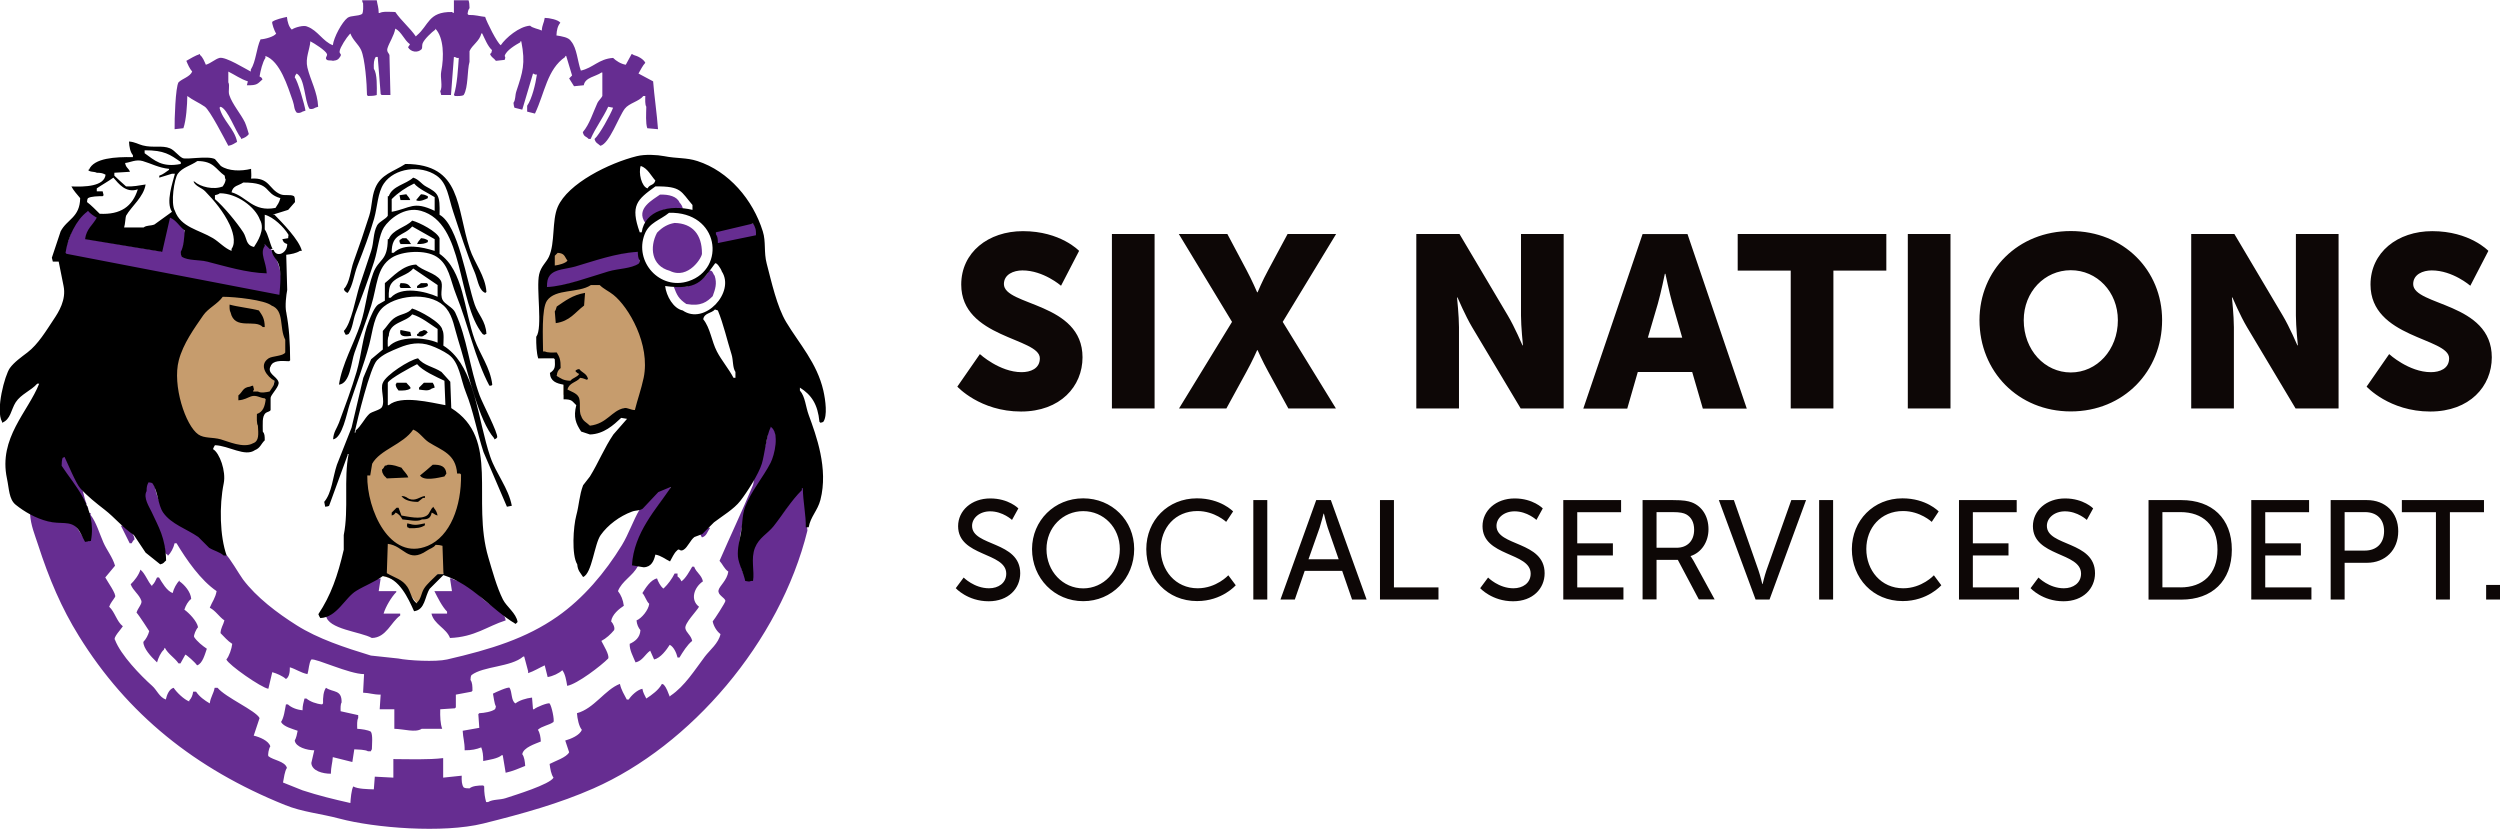 <svg version="1.2" baseProfile="tiny" xmlns="http://www.w3.org/2000/svg" viewBox="0 0 2560 849" overflow="visible" xml:space="preserve"><path fill-rule="evenodd" fill="#C69C6D" d="m574.6 245.4-14.5 24.1-.3 26.8L556 312l-2.8 42.9-2.1 12 18.9-.9-1.9 13.9 2 5 7 9v10.2l7.9 4.9 6 4 3 22.9 16.7 4 28.4-22 29.4 18 28.9-14.6-23.6-76.7-49.6-105.7zM409.1 436.3 371.8 460s-8.8 36-8.8 37 18.2 71.5 18.2 71.5l9.9 14.7 1 6.6 17 5.6 18 22.4 5-2.2 16-27.8h6l28.9-105-10.9-27-30.3-28.8-32.7 9.3zm-123-134.4 7 18-1 18 5 31H280l-2.9 6-2.9 5 6.9 10-4 17-9 17.6-2.2 25.4L258 460l-54.2-10.1-22.5-22.5-14.7-50.4s12-43.2 14.7-46.1c2.7-2.9 26.9-31 26.9-31h44.9l33 2z"/><path fill-rule="evenodd" fill="#662D91" d="M660.8 228.3v1c5.2-4.3 11-11 18-14 5-2.2 15.3 1.5 20.2-1.3.7-1.3-1.5-5-3.2-6.7-2.5-6.1-10.9-8.4-20-8-6.7 5-25.5 14.2-15 29zm-473-97c2.9-8.3 3.9-24 4-33 5.6 4.3 12 6.8 18 11 5.2 3.7 20 32.6 24 40 4.5-.8 5.7-2.3 9-4-2.5-13.3-14.8-21.9-18-35l1-1c7.5 2.1 15.3 25.5 21 32v1c3.4-1 6.1-2.4 8-5 0 0-2.5-8.9-4-12-4.2-8.7-12.9-18.5-16-28-1.4-4.2.8-9.9-1-13v-11c6.5 3.2 12.9 7.8 20 10-.3 1.3-.7 2.7-1 4 10.9.3 10.9-1.6 16-6-1.2-2.3-.9-1.8-3-3 .9-5.6 3-14.6 6-19v-2c15 5.4 22.7 30.9 28 46 1.9 5.3 1 8.4 4 12 1.5.7 4 .4 6-1 1-.3 2-.7 3-1-.8-5.7-8-30.9-11-34 .8-3.1.7-2.1 2-4 8.6 5.1 7.8 27.3 13 36 1.5.7 4 .4 6-1 1-.3 2-.7 3-1-.7-15.1-7.9-27.1-11-40-2.4-10 2.5-18.6 3-27 3.7 1.9 15.6 9.3 17 13 .8 2.1-2.7 4.1 0 6 1.4 1 5 .3 6 1 5-.5 6-1.8 8-5 1-2.7-1.4-1.7-1-5 .5-3.9 7.2-14.1 10-17l1-1c2.4 6.8 8.2 10.9 11 17 4 8.8 5.9 35 6 46l1 1c3.6 0 6.8-.2 9-1 .1-8.5.6-21.4-3-27-.2-5.4 0-9.2 2-12h2c1 12.7 2 25.3 3 38l1 1h9c-.3-13.7-.7-27.3-1-41-.4-1.6-3.2-3.3-2-7 1.9-6 6.6-12.5 8-20 6.5 3.3 9.1 11.9 15 16-.7 1.2-1.1 2.1-2 3 2.7 5 9.9 6.2 14 2 .9-1.5.1-3.7 1-6 1.6-4.1 9.4-11.5 13-14v-1c8.7 9.2 9 28.8 6 44-1.2 6.2 1.8 15.5-1 20 .3 1.3.7 2.7 1 4h10l3-39c2 .4 2 .3 3 1h2c-.8 10.8-1.6 27.3-5 38l1 1c3.3.1 7.1.2 9-1 4.8-7.6 3.5-25.4 6-34v-11c2.7-6.3 10.5-10.3 12-18h1c2.6 5.3 5.7 13.2 10 17-.7 3.1-.2 2.4-2 4 1.5 3.7 3.9 4.1 6 7 3-.3 6-.7 9-1 .6-2.2 1-2 0-4 1.3-5.6 11.5-11.5 16-14v-1h1c4.5 23 1.4 31.7-5 51-1.6 4.8-.6 8.5-3 12 .2 2.6.5 3.4 1 5 2.7.7 5.3 1.3 8 2 3.7-12.3 7.3-24.7 11-37 1.7.6 1 .3 2 1h2c-1.4 9.6-5 24.8-10 32v6c2.7.7 5.3 1.3 8 2 10.1-21.2 12.4-45.3 31-58v-1h1c2 6.7 4 13.3 6 20l-3 3c1.7 2.7 3.3 5.3 5 8 3.3-.3 6.7-.7 10-1 1.2-8.1 12.6-9 18-13h1v24c-.7 1.8-4.1 5-5 7-4.6 10-8.1 22-15 30 1.1 5.1 3.3 4 6 7h2c5.1-11.7 12.6-21.3 18-33 1.7.3 3.3.7 5 1-2.6 6.9-13.8 27.5-19 32 1.1 4.3 3.4 4.5 6 7 9.2-2.1 18.9-30.1 25-38 4.5-5.8 14.4-7.3 19-13h2c-.1 3.7-.4 8.8 1 11-.1 7-.8 16.6 1 22 3.7.3 7.3.7 11 1-1-14.7-3.9-34.6-5-49-5-2.7-10-5.3-15-8 2.1-3.5 4.2-8.1 7-11-1.8-3.8-7.6-6.9-12-8-1-.8-.3-.4-2-1-2 3.7-4 7.3-6 11-5-.8-10-4-13-7-14.7 1-20.4 10.2-33 13-3.4-9.2-4-23.1-10-30-2.3-4.1-9.4-5.1-15-6 .2-5.4 1.3-10 4-13-1.9-3-11.4-5-16-5-.8 5.5-2.7 7.1-3 13-3-1.6-9.6-2.5-12-5-11.1.7-25 12.5-30 20-3.7-2.2-14.5-23.9-16-29-6-.6-9.5-2.1-17-2l-1-1c.4-2.9.7-4.3 2-6 0-3.3-.3-6-1-8h-15v13c-1.7-.6-1-.3-2-1-24.4-.4-23.5 13.6-36 24l-1 1c-6-8.8-15-16.1-21-25-4.8-.1-12.9-.9-16 1h-1c-.1-6-1.3-8.2-2-13h-15c.4 2 .3 2 1 3 .1 3.7.4 8.8-1 11-4.3 2.6-11.3 1.3-15 4-5.7 4.5-13.9 19.7-15 28-10.1-3.8-15.5-15.2-26-19-3.3-2-13.2.8-16 3-3-2.7-4.5-8-5-13-4.3 1-11.6 2.5-15 5-.7 1.2 2.2 9.7 4 12-1.9 3.2-11.4 5.8-16 6-4.3 9.1-4.6 22.5-10 31v2c-5.2-2.6-25.7-15.5-32-14-4.4 1.1-8.8 5.5-14 7-1.7-3.7-3-7.6-6-10v-1c-5 1.6-9.7 4.6-14 7 1.7 4.1 3.3 7.8 6 11-2.3 5.4-10 7.1-14 11-3.1 5-4.2 38.4-4 48 3-.3 6-.7 9-1zm99 171c4.7-24.2-4.1-39.8-13-53-2 .4-2 .3-3 1-8.8 5.4.4 19.8 1 29-28-5.7-56-11.3-84-17h-2c1.3-6.3 2.7-12.7 4-19 0-13.6-7.6-14.3-13-22h-4c-2.7 12-5.3 24-8 36-25.7-4.3-51.3-8.7-77-13 3.1-6.9 5.3-15.7 13-18-.4-2-.3-2-1-3-1.9-3.7-5.6-4.8-8-8-16.8 1.2-19.1 30.7-27 42v3c71.7 14.3 143.3 28.7 215 43 3.1-.1 5.2-.4 7-1zm395-71c-3.2 1.7-5.8 3.7-9 7-7.8 14.7-5.9 34 13 39 19.2 9.7 33.9-14.7 33-18 0-19-9.6-30.6-28-31-3.8.7-5.9 1.4-9 3zm93 11c.1-3.7.4-8.8-1-11v-2c-11-1.8-32.6 4-42 9 .7 4 1.3 8 2 12 15.5-.6 26.4-7.1 41-8zm-121 15c-22.1.7-43.8 8.6-62 14-10.7 3.2-22.6 2.7-30 9-2.5 3.2-2.2 10.1-2 16 31.7-8 63.3-16 95-24 1-5.4-.4-9-1-15zm36 36c3.5 9.3 5.2 12.7 13 18 15.2 2.7 21.2-2.3 27-8 2.7-7.4 4.6-13 2-21-1.6-1.5-1.8-5.3-4.8-5.3-1 0-.2.3-1.2.3-3.5 9.5-14.4 10.5-22 16h-14zm133 205c-8.1 2.4-14.2 17.5-19 24-13.9 18.9-42.9 32.6-33 69-.9.9-1.3 1.8-2 3-12.6-2-13.5-35.5-10-50 2.6-10.9 3.9-20.8 8-30 6.6-14.8 19.4-28.3 26-44 3.2-7.5 3.5-26-1-32-.3-.7-.7-1.3-1-2h-4c-.5 19.8-9 34.3-14 49-1.6 4.7-.3 7.9-2 12-10.8 26-22.8 51.2-34 77 3.4 3.7 4.7 8.1 9 11-1.3 9-9 14.6-10 19-1.2 5.1 6.6 7.6 7 11 .2 1.4-11.4 19.3-13 21 .9 4.9 4.4 10.5 8 13-2 9.4-10.9 16.3-16 23-10.4 13.8-20.6 30.3-35 40l-1 1c-1.8-4.4-3.1-8.8-6-12-1-.8-.3-.4-2-1-3.2 6.2-10.3 11.3-16 15-1.6-3.3-3.3-5.9-4-10-5.4 1.1-11.4 7-14 11h-2c-2.6-5.1-5.7-9.8-7-16-15.2 5.7-26.4 25.3-44 30 .4 5.5 2 13.6 5 17-2 5.6-11.3 9.4-17 11 1.3 4 2.7 8 4 12-2.6 5.3-14.9 9.2-20 12 .6 4.9 1.6 10.8 4 14-3.6 6.9-39.6 17.9-49 21-6.1 2-13 1-18 4h-2c-1.2-4.5-2.1-9.2-2-16l-1-1c-5.3 0-11.1.5-14 3-2.7 0-4.6-.1-6-1-2-2.7-2.2-7.1-2-12-6.3.7-12.7 1.3-19 2v-20c-15.1 1.8-34.2 1.1-51 1v19c-6.3-.3-12.7-.7-19-1-.3 4.3-.7 8.7-1 13-5.9-.2-16.7-.3-21-3-2 3.1-2.8 13.4-3 17-17.2-3.9-32.5-7.6-49-13-6.7-2.7-13.3-5.3-20-8 1-4.9 1.6-11.3 4-15-2-6.9-14.1-7.8-19-12-.7-1.4.4-7.8 2-10-1.5-5.7-11.1-9.7-17-11l6-18c-3.9-7.7-34.7-21-43-31h-3c-1.1 6.2-4.2 9.4-5 16-5.3-3.1-10.6-6.9-14-12h-3c-.6 4-1.8 6.7-4 9v1c-5.4-2-13-9.4-16-14-4.6 1.2-7 7.4-8 12-6.7-2.4-9.1-9.7-14-14-11.9-10.6-32.1-31.5-38-47-2.4-2.3 6.5-11.3 8-14-6.4-5-8.1-14.6-14-20 1.4-4.1 4-6.6 6-10 1.8-2.5-8.1-16.3-10-20 3.3-4 6.7-8 10-12-2.6-9-8.6-16.1-12-24-4.2-9.6-7-20-13-28v-2h-2c.7 9.2 2.4 19.9 0 29-7.3-2.3-9.7-13.9-16-18-6.7-4.3-15.7-.3-25-3-6.2-1.8-12.2-6-19-7 .6 11.5 5 21.7 8 31 11.5 35.6 24.3 65.5 42 94 49.4 79.8 118.9 135.9 211 173 18 7.3 36.1 8.7 56 14 35.6 9.5 105.8 15.2 147 5 41-10.2 78.1-20.6 113-36 99-43.6 190.8-149.5 219-264-1.3-15-2.6-30-4-45zm-734 18c-2.9-6.7-3.6-14.4-6-20-4-9.3-12.4-18.4-15-29h-4c-8.7 17.3 16.9 34.7 21 49h4zm564 64h1c-1.8-1.6-2.5-1.8-6-2 5-22.3 24.3-64 39-75v-5c-31.8 4.7-36.1 37.2-50 60-17.1 27.9-39.5 54.5-66 73-32 22.4-67.9 33.6-113 44-11.8 2.7-39.9 1.1-50-1-9.3-1-18.7-2-28-3-26.8-8.2-54.2-17.2-76-31-19.7-12.4-41.2-28.6-55-47-4-5.4-13.8-22.7-18-26-4.3-3.4-10.4-4.1-15-7-6.1-3.9-10.5-11.8-17-15-21.7-10.8-37.5-23.1-41-52-1.7-.6-1-.3-2-1-4.5.4-4.7.4-6 4-9.5 15.1 11.1 41.7 15 52 1.9 5 1.3 9.1 4 13 0 4.9 0 5.2 3 7v1c3.2-3.1 5.8-8 7-13h2c10.2 17 24.8 38 41 49-1.2 7.1-4.6 11-7 17 6.3 3.3 9.4 9.2 15 13-1.3 5.1-3.6 7.2-4 13 4 3.9 7.1 7.9 12 11-.5 4.9-3.2 12.8-6 16 2.3 5.6 35.7 28.9 43 30 1.3-5.7 2.7-11.3 4-17 4.6 1.3 10.8 4 14 7 3.3-1.9 4.1-7 4-12 6.4 1.9 10.9 5.5 18 7 1.6-4.7 1.4-11.4 4-15 5.1-1.2 38.7 14.9 54 15-.3 6.3-.7 12.7-1 19 7.2.3 10.1 2 18 2-.3 5-.7 10-1 15h15v20c9.9.2 21.6 4.2 28 0h21c-1.9-5.3-2.2-12.4-2-20 5-.3 10-.7 15-1l1-1v-13c5.3-1 10.7-2 16-3l1-1c0-4.6-.1-8.4-2-11 .1-2.5.2-3.7 1-5 12.2-9.3 40.4-8.1 53-19h1c1.3 5 2.7 10 4 15v2c6-2 11.5-5.5 17-8l3 12c5.4-.9 11.6-3.8 15-7 3 3.7 4.1 10.5 5 16 10.3-1.8 35.1-20.9 42-28 1.5-3.6-4.9-13.7-7-18 4.9-2.5 9.6-6.9 13-11 1.2-2.3-.9-6.9-3-9 .8-6.9 8.2-12.9 13-16-.8-6.1-2.9-11.1-6-15 3.9-10.2 15.1-15.6 20-25zm-565-59h3l-1-1v-2c-2.4 1.5-1.1-.3-2 3zm50 31c-.9-7.5-6.5-9.1-10-14h-4l9 18h2c1.1-1.9 1.4-2.7 3-4zm589-11v-1h-4c-1.8 2.5-3.7 2.8-5 6h-1c.8 2.3 1 2.2 2 4 5-1.4 5.2-5.7 8-9zm-7 54c-1.5-6.8-6.8-8.9-9-15h-2c-2.8 4.7-6.5 11.8-11 15-1.2-2.4-1.9-3.5-4-5v-3h-3c-2.8 5.6-6.7 10.9-11 15-.6.8 0 .2-1 0-2.4-2-5-6.8-6-10-6.6 1.3-11.9 10.1-15 15 2.9 3.1 3.9 8.2 7 11-.7 6.4-7.9 15-13 17 .4 4.3 1.8 7.3 4 10-.4 7.6-5.6 11.6-11 14-.3 6.2 3.4 12.7 6 19 7.1-1.5 9.8-8.4 15-12 1.3 3 2.7 6 4 9 6.6-1.4 12.8-10 16-15 4 1.9 6.9 8.2 8 13h2c3.3-5.5 8-13.1 13-17-1.1-5.8-6.3-8.5-7-13-.8-5.2 11.5-17.4 14-22-9.3-7.1-5.1-19.8 4-26zm-560 82 1 1c1.2-4.4 3.9-10.4 7-13 .6-1.7.3-1 1-2 3.5 6.7 9.9 10 14 16h2c1.7-3 3.3-6 5-9 1.4.4 9.9 7.8 12 11 5.6-1.6 8.1-11.6 10-17-4.5-3-10-7.4-13-12-.8-1.6 2-8 4-10-1-6.2-9.5-14.9-14-18 1.3-4.1 3.8-8.7 7-11-.4-7.3-7.3-14.9-12-18v-1c-3 3.1-5.9 8.3-7 13-6-2.2-10.9-10.8-14-16h-2c-1.4 2.9-2.6 6-5 8v1c-4.7-4.9-6.8-12.6-12-17-1.6 5.5-6.2 11.4-10 15 2.5 6.7 8.7 10.2 11 17 .9 3.1-3.7 7.4-5 12 2.6 2.7 13 19 13 19-1.1 4.2-3.3 8.2-6 11-.1 6.5 7.9 15.2 13 20zm174-47c1.9 14.1 35.4 16.5 47 23 14.8-.3 19.5-16.4 29-23v-2h-17c2.1-7.1 8.1-17.1 13-22v-1h-18c.7-4.3 1.3-8.7 2-13-22.1.9-40.7 27.7-56 38zm108-2c2.5 11 15.3 15 19 25 25.5-1 38.2-12.1 57-18-1.1-8.9-10.9-12.9-17-17-8.6-5.9-16-15.8-25-21-4.9-2.8-10.5-2.5-13-5h-2c.7 4.3 1.3 8.7 2 13h-18c3.4 6.7 7.8 15.7 13 21v2h-16zm121 92c-1.7-.9-13.5 3.7-16 6h-1c-.3-4-.7-8-1-12-6.3.8-12.9 2.8-17 6-4.6-2.8-3.2-11.5-6-16-1.3-1.3-14.2 4.5-17 6 .7 3 1.3 10.2 3 13-.4 2-.3 2-1 3-3.4 2.5-10.9 3.8-16 4l-1 1c.3 4.7.7 9.3 1 14-5.7 1-11.3 2-17 3 .3 7.5 2.1 11.4 2 20 7.2 0 12.1-1 17-3 1.5 3.9 2.1 8.1 2 14 6.1-1.3 14.9-2.4 19-6h1l3 18c7.6-1.7 13.5-4.4 20-7-.3-4.4-.9-9.3-3-12 1.1-6.9 13.4-10.6 19-13-.2-4.6-1-9-3-12 4.1-3.9 11.4-4.6 16-8 1-2.1-1.7-15.8-4-19zm-224 72c.1-7.1 1.6-10.8 2-17 6.7 1.7 13.3 3.3 20 5 .7-4.3 1.3-8.7 2-13 3.6.2 11.3.3 14 2h3c.6-1.7.3-1 1-2 .1-5.2 1.1-14.6-1-18-2.9-1.9-10.1-2.8-14-3-.1-3.7-.4-8.8 1-11v-3c-6-1.3-12-2.7-18-4-.1-3.3-.2-7.1 1-9 .3-13.4-8.6-10-16-15-2.6 3.6-3.2 9.9-3 16l-1 1c-5.9-.5-12.4-2.9-16-6h-2c-.9 4.1-2 6.7-2 12-5.9-.5-11.6-2.8-15-6h-2c-1.2 6.1-2 13.4-5 18 2.5 4.8 11.7 7.1 17 9-.5 2.9-1.5 7.6-3 10 .9 6.7 12.7 10 20 10-1 4.3-2 8.7-3 13 .5 8.2 11.8 11 20 11z"/><path fill-rule="evenodd" d="M279.1 219.9c5.3-1.7 10.7-3.3 16-5 2.3-2.7 4.7-5.3 7-8-.1-2.7-.1-4.6-1-6-3.7-2.2-9.5-.1-14-2-12-5.1-10.9-17.4-30-16 .5-3.6.1-5 0-10-10.3 2.6-23.3 2.4-31-3-2-2.3-4-4.7-6-7-7.4-3.7-28.9.8-33-1-4-1.7-8.1-7.9-13-10-8.1-3.4-17.4-.2-28-3-4.3-1.1-8.1-3.6-14-4 .2 5.4 1.3 10.9 4 14v2c-17.7-.3-40.1.8-45 13h-1c1.9 2.6 6.1 1.5 9 3 4.8 0 6.3.6 9 2-1.3 12-21.2 12.6-35 12 2 4 6.1 8.5 9 12-.3 19.9-13.5 21.5-20 34l-9 27c.3 1.3.7 2.7 1 4h6c1.7 8.3 3.3 16.7 5 25 2.9 14.1-5.1 26.7-10 34-7.8 11.7-16 25.6-27 34-6 4.6-13.6 9.9-18 16-5.2 7.3-14.8 43.1-8 55v1c8.9-3.3 9.2-13.6 14-21 5.4-8.3 15.6-11.8 22-19h2c-11.3 28.8-41.8 55.6-33 97 2.3 10.7 2 21.4 9 27 9 7.2 20.3 13.8 33 17 12.9 3.3 22.7-1 30 7 3.4 3.7 5.5 9.7 8 14 2-.3 4-.7 6-1 6.4-34.2-17.2-57.1-30-77 0-3.3.3-5.9 1-8 .7-.3 1.3-.7 2-1 3.1 6.5 11.8 27.3 16 32 7 7.9 16.6 15.5 25 22 10.5 8.1 18.5 18.4 30 26l12 18 15 12c4.1-1 3.4-2 6-4-.6-23.3-7.7-34.1-15-50-2.2-4.7-8.7-14.4-5-21 0-4.8.6-6.3 2-9 2.3.3 2.9.3 4 1 5.8 8.2 5.4 21.9 11 30 8.3 11.9 23.9 16.6 36 25l11 11c4.9 3.1 10.8 4.2 15 8h3c-7-19.6-7.7-51.2-3-74 2.5-12.4-4.2-31.1-11-35 .8-2.3 1-2.2 2-4 14.2.4 30.8 12.3 41 5 5.5-2.1 6.2-6.5 10-10 0-4.5-.1-6.8-2-9 .1-7.5-1.1-15.5 3-19 1.4-1.2 4.2-1.3 5-3v-13c1.6-4.3 9.8-12.1 8-16-1.8-5.7-11.9-8.3-8-16 2.5-5.9 10.4-5.5 19-5l1-1c-.1-18.4-1-33.7-4-49-1.4-6.8 0-17.8 1-23-.3-12-.7-24-1-36 5-.6 10.5-1.6 14-4h2c-2.6-11.2-20.5-29.3-28-37h-2zm-30-33c29.9 0 20.4 11 38 16-1.2 4.7-2.9 6.7-5 10-23.2 4.4-29-11.4-45-16 1.5-7.1 7.1-6.6 12-10zm11 66c-8.7-1.9-7-8.8-11-15-6.6-10.1-19.9-26.3-29-34v-4c2.1-.5 3.6-.9 5-2 17.6 0 36.4 14.2 41 27 6 10.1-2.8 23-6 28zm-58-88c17 .1 18.5 8.3 28 15 .3 2.3.3 2.9 1 4-.7 3.8-1.5 4.4-3 7-9.3 3.8-23 .5-29-5h-1c2.5 5.3 8.2 6.1 12 10 9.5 9.7 18.9 21.1 25 34 2.5 5.3 7.2 17.8 2 25v2c-7.1-2.7-12.7-9.2-19-13-14.5-8.7-33-11.1-39-28-4.6-7.8-.6-33.2 3-38 4.7-6.5 13.4-8.3 20-13zm-54-11c20.1-.1 26.1 4.4 37 12v2c-19.4 3.9-26.9-3.8-37-11v-3zm-31 23c5.3-.3 10.7-.7 16-1-1.7-4.2-4-3.7-5-9 5.3-.5 11-4 18-2 8 2.3 16.9 7.1 27 8v1c-3.3 2.1-5.9 4.7-10 6v2c4.3-1.3 8.7-2.7 13-4h3c-2.2 8.8-9.6 29.2-3 39-6 4.3-12 8.7-18 13-4.3 1.6-7.9.6-11 3h-20c1.1-3.2 1.4-11 2-12 5.6-9.8 18-19.1 20-32-7.4 1.1-12.3 2.3-20 2-4.1-3.8-8.1-7.1-12-11v-3zm-27 26c3.1-1.9 10.6-2 15-2l1-1c-.3-1.3-.7-2.7-1-4h-6v-3c5.2-3.6 11.5-7 17-11 5.4 6.2 12.7 16.1 25 12-5.5 17.6-17.6 26.1-39 25-3.8-3.7-8.8-8.9-13-12 .2-2.3.3-2.9 1-4zm202 158c-2 3.8-13.3 3.6-17 6-10.9 7.2-1.3 19.2 6 23-.6 5.8-2.7 7.2-5 11-3.2.7-9 1.9-12 0h-5c.6-1.6.3-1.1 1-2-.3-1.3-.7-2.7-1-4-2 .4-2 .4-3 1-7.8.9-7.4 5.3-12 9v5c6.2-.4 9.2-2.7 13-4 5.4-1.8 9 1.6 14 2l1 1c-.9 7.2-2.7 12.9-9 15-.1 4-.4 9.6 1 12 .5 8.6 1.4 15.8-5 18-9.7 5.5-26.1-2.1-33-4-8.5-2.4-16.9-.8-23-5-13.1-9-26.8-50.3-20-76 4.5-17.1 15.8-32.6 25-46 5.1-7.4 14.7-11.5 20-19 12.6 0 43.2 3.3 50 9 13.4 5.1 7.6 22.7 14 35v13zm3-121c.7 1.3 0 .9 0 4-2 .3-4 .7-6 1 1.2 3.3 1.7 3.8 5 5 .2 9.1-10.7 14.5-14 6h-2c.9 7.1 4.9 8.7 7 14 3.4 8.5 1.8 22.4 1 32-72.7-14-145.3-28-218-42l-1-1c2.3-16 11.2-34 22-42l1-1c2.2 2.8 5.9 5.2 9 7-3.9 7.4-10.6 11.3-12 22 26.3 4.3 52.7 8.7 79 13 2.7-11.7 5.3-23.3 8-35 6.5 2.5 9.6 9.2 15 13-.3 6.7-1 17-4 22 .1 2.5.2 3.7 1 5 6.6 4.2 17.7 2.9 26 5 18.5 4.7 40.6 11.5 61 12-.4-11.6-7.4-20.6-2-28v-2l5 5h3c-2.7-5.3-4.4-14.7-8-20v-15c9 2.3 19.6 12.8 24 20zm544 192 1 1c2-.4 2-.4 3-1 4.3-6 2.3-21.9 0-32-6.5-28.2-24.7-47.9-38-70-9.5-15.8-15.1-41.3-20-60-3.1-11.7-.6-22.3-4-33-10.1-32.4-34.8-61.6-67-72-11.4-3.7-20.9-2.4-34-5-7.2-1.4-19.6-2.1-28 0-28.2 7-70.6 27.9-81 52-6.1 14.2-2.5 36.8-9 51-2.7 5.9-8.1 9.7-10 18-3.3 14.2 3.9 54.9-3 64-.1 8.3.3 16.4 2 22h16l1 1c.4 7.9.5 10.4-5 14 .4 8.6 6.7 10.7 14 12v15c9.1-.1 8.7 2.1 13 6-3.1 12.5-.4 18.8 5 27l9 3c14.2-.4 24.2-9.7 32-17 2 .3 4 .7 6 1-4.7 5.3-9.3 10.7-14 16-9.3 13.7-15.2 28.7-24 43-2.3 3-4.7 6-7 9-4 10.6-4 19.9-7 31-3 11-5 40.5 1 50 .5 6.6 3.3 8.6 6 13 9.2-3.8 11.5-33.9 18-43 7.3-10.3 19.3-19.3 32-24 4.3-1.6 7.6-.7 11-3 5.3-5.7 10.7-11.3 16-17 4-1.7 8-3.3 12-5h1c-14.9 22.2-38 46.4-40 80 4 .7 8 1.3 12 2 8-.2 10.6-6.8 12-13 6.1 1.1 9.9 4.6 15 7 2-3.4 4-8.4 7-11 2.9-3.4 2.6 1.7 7-1 4.1-2.5 6.9-10 11-13 2.7-1 5.3-2 8-3l12-12c8.6-6.6 20.4-13.5 27-22 6.9-8.9 18.6-27.1 22-38 2.9-9.5 4.7-29.2 9-37v-1c9.6 6.4 3.9 29.4 0 37-7.9 15.3-20 29.1-26 45-3.6 9.5-2.5 18.9-5 30-1.3 5.9-3.7 16.6-2 24 1.7 7.5 5.7 15.2 7 22 3.3.4 3.8 1.1 6 0h2c1.7-10.1-2.5-22.7 2-34 4.1-10.3 12.8-14.3 19-22 9.6-12.1 18-26.2 29-37v-2h1c.1 13.3 3.4 28.4 3 40h3c1.8-10.7 9.2-17.1 12-28 8.3-32.1-4.3-66-12-87-3.2-8.7-3.5-18.7-9-25v-3c11.9 7.5 18.3 17.1 20 35zm-183-262c7.1 2.4 10.5 10 15 15-1.7 5.4-5.7 3.5-8 8-6.2-1.7-9.5-16.1-7-23zm15 21c27-.4 26.1 5.3 38 19v5c-23.4-5.6-48.7.3-52 23h-2c-9.9-27.6-2.8-33.4 16-47zm-103 71 3-3c7.3.5 6.8 3.8 10 8-1.8 2.7-9.2 4.6-13 5v-10zm-5 20c5.4-6.5 16.7-6.3 26-9 19.1-5.6 41.8-13.8 64-15 .1 3.9.4 6.7 2 9-.4 2-.4 2-1 3-7.8 5.3-21.3 5.1-31 8-16.7 4.9-45.2 15.5-63 16 0-5.7.6-8.9 3-12zm96 105c-2.5 11.8-6.4 22.5-9 33-4.8-.1-7.4-2.7-11-2-12.8 2.5-17.3 15.9-35 18-3.6-3.5-7.2-4.5-9-10-2.8-5.1.3-15.7-3-20-1.8-3.2-7.8-5.3-11-7 1.7-7.2 9.1-7.1 13-12 4 .5 3.9 1.1 7 2l1-1c-1.4-5.6-6-6.1-9-10-2 .4-2 .4-3 1l-1 1c1.8 1.6 1.3 1.9 4 3-2.1 3.5-6.5 3.8-9 7-7.3-.2-9.6-2.3-14-5 .5-4.6 1.5-5.7 4-8 .1-8.6-1.1-11.3-4-16-4 .1-9.6.4-12-1h-2c-.1-14.2-1.7-43.6 4-52 8.8-12.6 32-7.4 45-16h9c4.1 4.1 9.4 6.3 14 10 15.6 12.4 38.1 50.7 31 85zm1-147c4.7-12.2 15.7-14.3 25-22 51.5-1.4 58.7 57.3 20 70-29.5 9.7-55.9-20-45-48zm39 78c-9.5-1.9-16.8-14.7-18-25 33.1 4.4 37.6-4.8 51-23 1.4-2.1 6.3 5.4 7 8 14 21.2-17.6 55.6-40 40zm54 69h-2c-4.8-9.2-12.3-17.9-17-27-5.5-10.6-6.7-24-14-33 1.1-6.6 8.4-5.9 12-10 1 .3 2 .7 3 1 5.7 13.8 9.5 30.7 14 45 1.9 6 .9 13.4 4 18v6zm21-146c-13 2.7-26 5.3-39 8 0-4.3-.3-6.7-2-9v-2c12.7-3 25.3-6 38-9 1 1.8 1.3 1.7 2 4 1 1.7 1.1 4.9 1 8zm-420 58c1 .7.4.4 2 1 5.4-7.7 6.2-18.4 10-28 5.8-14.6 12.7-32.8 17-48 3.5-12.5 3.5-26.4 10-36 10.6-15.6 37.2-19.6 54-8 11.2 7.8 12.1 22.4 17 37 6.5 19.5 14.1 43.6 22 62 2.6 6 3.9 16.5 9 20 1 .7.4.4 2 1l1-1c-1-16.2-12.3-29.7-17-44-14-42.4-8.1-86.9-66-87-12.3 8-25.2 10.5-31 25-3.7 9.3-3 18.5-6 28-5 15.7-10.5 32-16 47-3.2 8.7-3.9 22-10 28 .9 2.3.4 1.6 2 3zm3 43c4-5.7 4.4-14.1 7-21 6.3-16.5 13.6-36.2 19-53 4.1-12.9 4.9-27 10-35 5.3-8.3 21.1-21.8 38-17 45 12.7 36.6 93.1 63 126 1 .7.4.4 2 1 1-.7.4-.4 2-1-.7-13.4-8.5-19.7-12-30-8.3-24.1-16.7-81.3-36-92 .6-20.3-1.4-22.2-14-29-4.6-2.5-7.1-7.2-13-9-7.5 6.9-21.3 8.4-25 19h-1v20c-1.8 3.4-8.9 6-11 10-4.1 7.9-3.1 16.8-6 26-3.7 11.7-8.3 24.6-12 36-3.9 12.3-8.4 38.5-16 46 .8 2.3 1 2.2 2 4 2-.4 2-.4 3-1zm44-138c6.6-6.6 14.1-11.7 23-16 4.1 5.3 15.5 10.4 21 14v14c-22.1-10.5-24.5-2.7-44 1v-13zm8-4c.3 1.7.7 3.3 1 5h10c-1.1-3-2.4-3.6-4-6-2.3.3-4.7.7-7 1zm29 3v-2c-2.5-1.1-3.2-1.7-7-2-1.7 2-3.3 4-5 6 3.3 2.5 10.9-1.4 12-2zm-75 158c5.5-15.3 12-32.3 17-48 6.3-20 5.2-38.9 21-49 10.9-7 34.5-8.4 46-1 12.9 8.4 13.8 23.5 20 39 12.3 30.5 19.4 65.6 34 93h2l1-1c-2-17.4-12.7-31.2-18-46-11.1-31-11.4-70.8-36-88v-16c-2.6-6.8-20.6-16.1-28-18-6.8 7.1-20.2 9-24 19h-1c-.2 23.3-9.3 19.5-15 35-6.4 17.4-7.1 34.2-13 52-6.5 19.7-18.9 40.9-22 62 11.6-1.3 12.5-23.4 16-33zm59-129c7.7 4.3 15.3 8.7 23 13v12c-12.9-3.9-31-8.3-42 2h-2c-.3-20.4 12.3-16.8 21-27zm-1 18-1-1c-1.2-2.9-2.3-2.8-4-5h-4c-1 .7-2 1.3-3 2v2c.7 1 .4.4 1 2h11zm17-2v-2c-2.5-1.1-3.2-1.7-7-2-1.6 2.4-2.9 3-4 6 5.3.1 8-.4 11-2zm68 201v1c2.3-.9 1.6-.4 3-2 1.2-4.1-15.1-35.1-18-43-10.4-28.7-12.7-58.7-25-85-2.5-5.4-10.8-8.3-13-13-3-6.5 1.4-15-2-20-5.2-7.6-18.5-9.4-25-16-13.9.7-23.5 12.2-32 19v18c-2.3 1.3-4.7 2.7-7 4-3.8 3-7.1 11.4-9 16-7 16.8-7.8 35.4-13 53-5.1 17.2-11.5 34.4-18 52-2.1 5.7-5.6 9.4-6 17 9.5-1.4 13.9-26.6 17-36 6.4-19.5 14.6-40.4 20-61 4-15.3 4.6-30.6 15-39 16-12.9 50.4-14.9 64 2 6.9 8.6 8.2 20.1 12 32 4.1 12.9 8.6 30.6 13.8 48 1.1 3.2 2.1 6.5 3.1 9.9 5.6 17.7 12.1 33.9 20.1 43.1zm-58-145c-12.5-5.6-37.1-11.3-48 1h-2c-.1-6.7.2-11.4 3-15 5.3-7 16.6-8 22-15 8.2 5.5 17.1 11.7 25 17v12zm-38-14c-.3 1-.7 2-1 3 .7 1 .4.4 1 2h11l-1-1c-1.8-3.4-4.9-4-10-4zm28 3v-2l-1-1h-6c-1.3 1-2.7 2-4 3v2c5.3.1 8-.4 11-2zm130 26c.3 4 .7 8 1 12 14.7-2.1 19.7-11.1 29-18 .3-4.3.7-8.7 1-13-12.9 2.2-20.4 8.2-29 14-.6 2.1-1 3.6-2 5zm-333-7c-.1 3.1-.1 6.3 1 8 4.2 18.7 25.1 6.4 33 15h2c-.1-9-2.6-11.9-6-17-7.9-2.2-22.1-3.7-30-6zm265 259c-17.5-58.9 12.3-121.6-38-153-.3-9-.7-18-1-27-3-3.3-6-6.7-9-10-8-5.4-18.3-6.5-24-14-9 1.6-33 17.2-36 25-3.1 5.8 2.6 18.8-1 25-1.7 3-10.4 4.5-13 7-5.3 5.1-8.2 12.4-14 17v2h-1c3-13.8 15.9-66.7 23-74 6.1-6.3 14.1-9.3 23-13 9.7-4 20.2-6.2 32-2 5.7 2 12.9 5.5 18 9 11.4 7.8 12.4 25.1 18 39 7.6 18.8 11.2 40.1 18 61 8 18.7 16 37.3 24 56 1.7-.3 3.3-.7 5-1-3.4-18.1-16.2-33-22-50-6.6-19.4-10.4-41.8-16.2-62.1-1.1-3.3-2.1-6.6-3.1-9.9-6-17.7-14.3-32.9-28.8-42 .1-4.8.9-12.9-1-16-1-7.8-23.7-19.9-31-22-4.2 5.5-10.9 5.3-17 9-5.6 3.3-8.6 9.4-13 14v19c-4 3.3-8 6.7-12 10-2.7 6.3-5.3 12.7-8 19l-12 51c-5 12.7-10 25.3-15 38-4.3 12.8-5.1 28.7-13 38 .3 1.7.7 3.3 1 5 2.3-.3 2.9-.3 4-1 6.3-17.3 12.7-34.7 19-52v-1h1c-5.2 25.1.3 56.8-5 83v15c-6.2 26.8-13.2 46.8-26 66 .8 2.3 1 2.2 2 4 17.2-.7 25.1-20.9 37-28 8.9-5.4 18.6-8.9 27-15 16.7 2.1 26 22.7 32 36 11.5-1.5 10.8-15 16-23l14-14c30.1 9.6 48.6 34.8 74 50l2-2c-1.4-9-11.2-15.5-15-23-6.3-12.5-11-29.9-14.9-43zm-102-227c.6-14.4 17.3-13.5 24-22 9.5 2.8 18.2 10 26 15v14c-13.8-5.9-40-7-50 4h-1c-.1-3.8-.4-8.8 1-11zm-1 48c1.9-4.2 24.8-16.4 30-19 5.5 6.8 20 13.2 28 17 .3 8.3.7 16.7 1 25-14.7-2.6-45.4-10.7-58 0h-1v-23zm51 196c-4.1 4.3-11 10-14 15s-2.8 10.3-7 14v1c-5.7-3.3-6.3-11.6-10-17-5.3-7.8-12.5-9-21-14 .3-10 .7-20 1-30 16.8 2 20.3 20.4 40 7 3.5-2.4 6.6-2.7 9-6 3.1.1 5.1.4 7 1 .3 9.7.7 19.3 1 29h-6zm-10-29c-39 16.4-62.6-37.3-62-72h3c.7-4 1.3-8 2-12 8-14.5 31.7-19.8 42-35 6.3 2.4 10.5 9.5 16 13 13.2 8.4 27.6 11.7 29 32h3l1 1c.5 32.7-11.1 63.3-34 73zm-17-215c-.3-1.3-.7-2.7-1-4-3.3-.7-6.7-1.3-10-2-1.9 7.1 4.6 7 11 6zm14-1c2.3-1.4.6.4 2-2h1c-1.4-2.5-1-2.1-4-3-3 1.9-4.3.5-6 4h-1v2c3.8.8 5.3 1.3 8-1zm-15 55c1.6-.8-2.9-4.4-4-6h-10c-.6 1.6-.3 1.1-1 2 .8 3.7 1.4 3.5 3 6 5.1.1 9.2 0 12-2zm22 0c1-.3 2-.7 3-1-.6-3.1-.9-2.9-2-5h-9l-5 5v2c5.1.6 9.5 1.9 13-1zm-31 81c-4.8-1.4-7.3-3-14-3-1 .7-1 .6-3 1-1 1.9-1.4 2.7-3 4 .3 2.3.3 2.9 1 4 1.2 2.9 2.3 2.8 4 5 7.3-.3 14.7-.7 22-1-1.6-4.2-4.8-6.4-7-10zm32-3c-4.1 3.7-8.9 7.7-13 11 4 6.2 19.2 2.2 25 1 .7-1 1.3-2 2-3-.7-7.4-5.8-9.3-14-9zm-15 38c1.7-1.3 3.3-2.7 5-4h2v-2c-5.2.6-9.3 5.5-16 3-2.6-1-2.7-2.7-8-3 2.6 4.2 9.9 6.2 17 6zm16 5c-3.6 2.1-3.7 6.9-7 9-6.6 4.3-19.2 1.1-26 0-1-2.7-2-5.3-3-8h-2l-5 5v3c2.7-1 2.5-1 4-3 3.5 1.4 5.2 4 7 7 5.9.3 15.1 2.9 20 0 6.9 0 8.7-1.6 10-7 3.2 1.3 2.3 2 6 3-.7-3.6-2-5.7-4-8v-1zm-27 17c-.5 2.5-.5 1.6 0 4 1.6.6 1.1.3 2 1 7.7.2 11.9-.4 16-3v-2c-8.3 1.7-10 2.3-18 0z"/><path d="M1003.4 362.6s20.2 18.5 42.7 18.5c9 0 18.7-3.5 18.7-14.2 0-21.2-80.5-20.5-80.5-75.5 0-33 27.7-54.7 63.2-54.7 38.5 0 57.5 20.2 57.5 20.2l-18.5 35.7s-18-15.7-39.5-15.7c-9 0-19 4-19 14 0 22.5 80.5 18.5 80.5 75 0 29.7-22.7 55.5-63 55.5-42 0-65.2-25.5-65.2-25.5l23.1-33.3zm135.2-123h43.7v178.7h-43.7V239.6zm123 90-54.5-90h49.7l19.5 36.7c6 11.2 11 23 11 23h.5s4.7-11.5 11-23l19.7-36.7h49.7l-54.7 90 54.5 88.7h-48.7l-20.5-37.5c-6.2-11.2-11-22.2-11-22.2h-.5s-4.8 11-11 22.2l-20.5 37.5h-48.5l54.3-88.7zm188.7-90h44.2l49.5 83.5c7 11.7 15 30.5 15 30.5h.5s-2-19.2-2-30.5v-83.5h43.7v178.7h-44l-49.7-83.2c-7-11.7-15-30.5-15-30.5h-.5s2 19.2 2 30.5v83.2h-43.7V239.6zm282.5 141.3h-55.7l-10.8 37.5h-45l60.7-178.7h46l60.7 178.7h-45l-10.9-37.5zm-28-100.5s-4 19.5-7.2 30.7l-10.2 34.7h35.2l-10-34.7c-3.2-11.2-7.2-30.7-7.2-30.7h-.6zm128.8-3.3h-54.2v-37.5h152.2v37.5h-54.2v141.2h-43.7V277.1zm120-37.5h43.7v178.7h-43.7V239.6zm166.9-3c54 0 93.5 40 93.5 91.2 0 52.5-39.5 93.5-93.5 93.5s-93.5-41-93.5-93.5c0-51.2 39.5-91.2 93.5-91.2zm0 144.8c26.7 0 48.2-23 48.2-53.5 0-29.2-21.5-51.2-48.2-51.2-26.7 0-48.2 22-48.2 51.2 0 30.5 21.5 53.5 48.2 53.5zm123.3-141.8h44.2l49.5 83.5c7 11.7 15 30.5 15 30.5h.5s-2-19.2-2-30.5v-83.5h43.7v178.7h-44l-49.7-83.2c-7-11.7-15-30.5-15-30.5h-.5s2 19.2 2 30.5v83.2h-43.7V239.6zm202.7 123s20.2 18.5 42.7 18.5c9 0 18.7-3.5 18.7-14.2 0-21.2-80.5-20.5-80.5-75.5 0-33 27.7-54.7 63.2-54.7 38.5 0 57.5 20.2 57.5 20.2l-18.5 35.7s-18-15.7-39.5-15.7c-9 0-19 4-19 14 0 22.5 80.5 18.5 80.5 75 0 29.7-22.7 55.5-63 55.5-42 0-65.2-25.5-65.2-25.5l23.1-33.3zM986.8 591.4s10.8 11 26 11c9.5 0 17.6-5.3 17.6-15 0-22.1-49.3-17.3-49.3-48.6 0-15.9 13.7-28.4 32.9-28.4 18.9 0 28.8 10.2 28.8 10.2l-6.5 11.8s-9.4-8.8-22.4-8.8c-10.8 0-18.5 6.8-18.5 14.9 0 21.1 49.3 15.4 49.3 48.5 0 15.7-12.1 28.7-32.3 28.7-21.6 0-33.7-13.4-33.7-13.4l8.1-10.9zm122.4-81.1c29.4 0 52.2 22.6 52.2 51.9 0 30-22.8 53.4-52.2 53.4-29.4 0-52.4-23.4-52.4-53.4.1-29.2 23-51.9 52.4-51.9zm0 92.2c20.8 0 37.5-17.3 37.5-40.2 0-22.2-16.7-38.9-37.5-38.9s-37.6 16.7-37.6 38.9c0 22.9 16.9 40.2 37.6 40.2zm116.4-92.2c24.5 0 37.1 13.4 37.1 13.4l-7.1 10.7s-11.8-11.1-29.4-11.1c-22.8 0-37.6 17.3-37.6 38.9 0 21.8 15.1 40.2 37.8 40.2 19.2 0 31.4-13.3 31.4-13.3l7.6 10.2s-14 16.2-39.5 16.2c-30.6 0-52.1-23.4-52.1-53.2 0-29.5 22.2-52 51.8-52zm57.8 1.8h14.3v101.8h-14.3V512.1zm91 72.5H1336l-10.1 29.3h-14.7l36.6-101.8h15l36.6 101.8h-14.9l-10.1-29.3zm-19.1-58.6s-2.3 9.2-4 14.4l-11.4 32.3h30.9l-11.2-32.3c-1.7-5.2-3.9-14.4-3.9-14.4h-.4zm57.8-13.9h14.3v89.4h45.6v12.4h-59.9V512.1zm110.7 79.3s10.8 11 26 11c9.5 0 17.6-5.3 17.6-15 0-22.1-49.3-17.3-49.3-48.6 0-15.9 13.7-28.4 32.9-28.4 18.9 0 28.8 10.2 28.8 10.2l-6.5 11.8s-9.4-8.8-22.4-8.8c-10.8 0-18.5 6.8-18.5 14.9 0 21.1 49.3 15.4 49.3 48.5 0 15.7-12.1 28.7-32.3 28.7-21.6 0-33.7-13.4-33.7-13.4l8.1-10.9zm77.1-79.3h59.1v12.4h-44.9v31.9h36.5v12.4h-36.5v32.7h47.3v12.4h-61.6V512.1zm81.2 0h31.2c10.7 0 15.1.9 19 2.3 10.4 3.9 17.2 14.1 17.2 27.5 0 13-7.2 23.9-18.3 27.5v.3s1.2 1.3 3 4.6l21.6 39.5h-16.2l-21.5-40.5h-21.8v40.5H1682V512.1zm34.7 48.8c11.1 0 18-7.1 18-18.5 0-7.5-2.9-12.8-8.1-15.7-2.7-1.4-6.1-2.3-14-2.3h-16.4v36.5h20.5zm43.3-48.8h15.4l25.2 72c1.9 5.5 3.9 14 3.9 14h.3s2-8.5 3.9-14l25.5-72h15.1L1812 613.9h-14.3l-37.6-101.8zm102.7 0h14.3v101.8h-14.3V512.1zm85.3-1.8c24.5 0 37.1 13.4 37.1 13.4l-7.1 10.7s-11.8-11.1-29.4-11.1c-22.8 0-37.6 17.3-37.6 38.9 0 21.8 15.1 40.2 37.8 40.2 19.2 0 31.4-13.3 31.4-13.3l7.6 10.2s-14 16.2-39.5 16.2c-30.6 0-52.1-23.4-52.1-53.2.1-29.5 22.3-52 51.8-52zm57.9 1.8h59.1v12.4h-44.9v31.9h36.5v12.4h-36.5v32.7h47.3v12.4H2006V512.1zm81.4 79.3s10.8 11 26 11c9.5 0 17.6-5.3 17.6-15 0-22.1-49.3-17.3-49.3-48.6 0-15.9 13.7-28.4 32.9-28.4 18.9 0 28.8 10.2 28.8 10.2l-6.5 11.8s-9.4-8.8-22.4-8.8c-10.8 0-18.5 6.8-18.5 14.9 0 21.1 49.3 15.4 49.3 48.5 0 15.7-12.1 28.7-32.3 28.7-21.6 0-33.7-13.4-33.7-13.4l8.1-10.9zm112.7-79.3h33.7c31.2 0 51.6 18.6 51.6 50.8 0 32.3-20.5 51.1-51.6 51.1h-33.7V512.1zm32.7 89.4c22.9 0 37.9-13.6 37.9-38.7 0-25-15.1-38.4-37.9-38.4h-18.5v77h18.5zm72.6-89.4h59.1v12.4h-44.9v31.9h36.5v12.4h-36.5v32.7h47.3v12.4h-61.6V512.1zm81.2 0h37.2c18.6 0 32 12.5 32 31.9 0 19.3-13.4 32.3-32 32.3h-22.9v37.6h-14.3V512.1zm34.9 51.7c12.3 0 19.8-7.6 19.8-19.9 0-12.3-7.5-19.5-19.6-19.5h-20.8v39.4h20.6zm72.9-39.3h-34.9v-12.4h84.1v12.4h-34.9v89.4h-14.3v-89.4zm51.4 74.5h14.7v14.9h-14.7V599z" fill="#0D0706"/></svg>